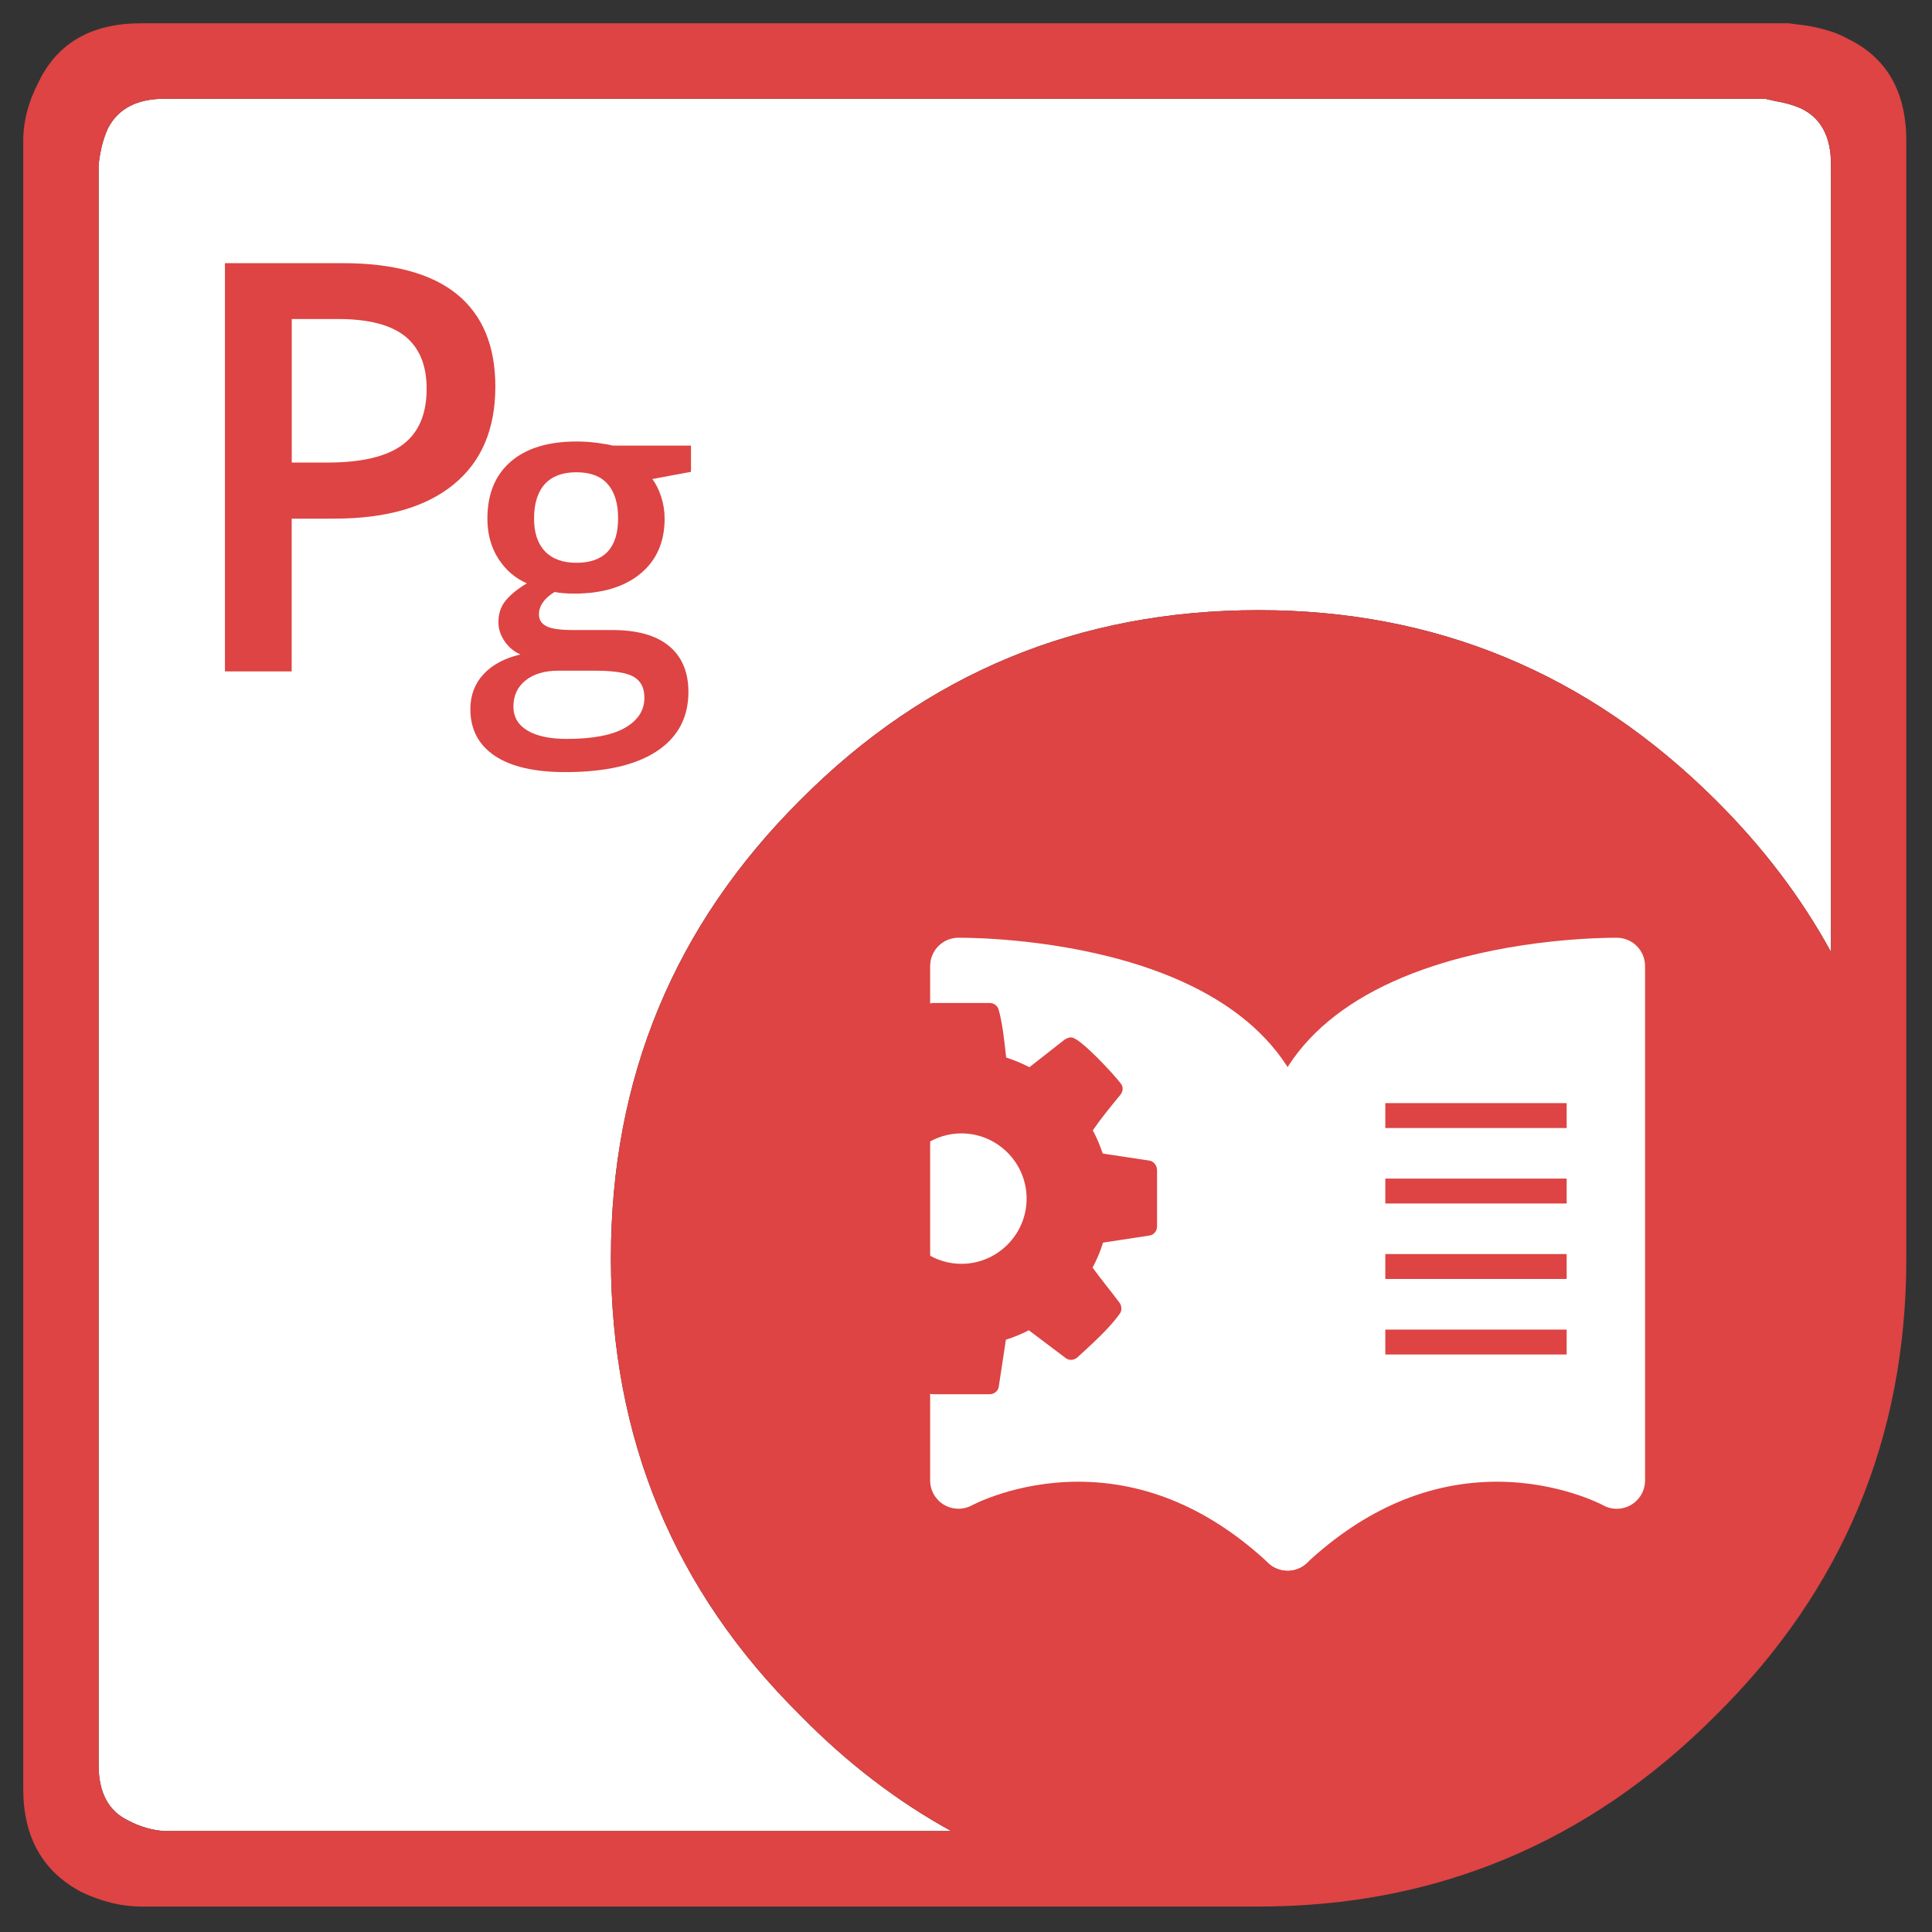 <?xml version="1.0" encoding="UTF-8"?>
<svg xmlns="http://www.w3.org/2000/svg" xmlns:xlink="http://www.w3.org/1999/xlink" version="1.1" id="Aspose.PAGE" x="0px" y="0px" viewBox="0 0 277 277" style="enable-background:new 0 0 277 277;" xml:space="preserve">
<rect x="0" y="0" width="277" height="277" fill="#333333" stroke="none"/>
<style type="text/css">
	.st0{fill-rule:evenodd;clip-rule:evenodd;fill:#FFFFFF;}
	.st1{fill-rule:evenodd;clip-rule:evenodd;fill:#DD4443;}
	.st2{fill:#FFFFFF;}
	.st3{fill:#DD4443;}
</style>
<g id="Java">
	<path id="XMLID_5_" class="st0" d="M180.46,87.48c-25.78,0-47.67,9.07-65.69,27.2c-18.12,18.02-27.18,39.93-27.18,65.72   s9.06,47.65,27.18,65.56c6.65,6.78,13.85,12.3,21.61,16.56H23.59c-1.8-0.11-3.55-0.62-5.23-1.52c-2.81-1.35-4.22-4-4.22-7.94V23.62   c0.22-2.03,0.67-3.77,1.35-5.24c1.46-2.82,4.17-4.22,8.1-4.22h229.47l1.52,0.34c1.35,0.23,2.53,0.56,3.55,1.01   c2.93,1.35,4.39,4.05,4.39,8.11v112.87c-4.26-7.79-9.77-15.06-16.55-21.79C227.74,96.55,205.9,87.48,180.46,87.48z"></path>
	<path id="XMLID_1_" class="st1" d="M180.46,87.48c25.44,0,47.28,9.07,65.51,27.2c6.78,6.74,12.29,14,16.55,21.79V23.62   c0-4.06-1.46-6.76-4.39-8.11c-1.01-0.45-2.2-0.79-3.55-1.01l-1.52-0.34H23.59c-3.94,0-6.64,1.41-8.1,4.22   c-0.68,1.46-1.13,3.21-1.35,5.24v229.45c0,3.94,1.41,6.59,4.22,7.94c1.69,0.9,3.43,1.41,5.23,1.52h112.79   c-7.76-4.26-14.96-9.78-21.61-16.56c-18.12-17.91-27.18-39.76-27.18-65.56s9.06-47.7,27.18-65.72   C132.78,96.55,154.68,87.48,180.46,87.48z M259.14,3.68c2.48,0.45,4.39,1.07,5.74,1.86c5.63,2.7,8.44,7.6,8.44,14.7v160.18   c0,25.68-9.12,47.54-27.36,65.56c-18.23,18.25-40.07,27.37-65.51,27.37H20.21c-2.7,0-5.52-0.67-8.44-2.03   c-5.63-2.93-8.44-7.88-8.44-14.87V20.24c0-2.82,0.73-5.63,2.19-8.45c2.7-5.63,7.6-8.45,14.69-8.45h236.23L259.14,3.68z"></path>
	<g id="Book_1_">
		<polygon class="st2" points="138.62,141.09 147.25,141.09 167.22,143.25 180.89,155.7 186.1,155.7 197.03,148.39 214.88,141.09     230.57,138.3 230.57,210.89 214.88,205.86 196.49,210.89 188.67,217.92 184.6,217.92 178.09,217.92 172.68,213.59 161.01,209.26     148.33,209.26 138.62,211.43   "></polygon>
		<path class="st2" d="M184.61,225.18c-0.55,0-1.1-0.11-1.62-0.34c-1.48-0.64-2.44-2.11-2.44-3.72v-53.59    c0-13.65,8.63-23.69,24.96-29.03c11.76-3.85,23.78-4.05,26.07-4.05h0.28c2.22,0.03,4,1.84,4,4.06v73.75c0,1.44-0.76,2.77-2,3.5    s-2.77,0.75-4.03,0.05c-0.05-0.03-6.29-3.37-15.19-3.37c-9.79,0-18.97,3.92-27.28,11.65    C186.61,224.81,185.62,225.18,184.61,225.18z M227.76,142.71c-10.58,0.64-39.08,4.29-39.08,24.83v45.12    c8.04-5.53,16.75-8.32,25.98-8.32c5.28,0,9.79,0.95,13.1,1.97V142.71z"></path>
		<path class="st2" d="M184.62,225.18c-1.01,0-2-0.37-2.77-1.09c-8.31-7.73-17.48-11.65-27.28-11.65c-8.89,0-15.14,3.34-15.2,3.38    c-1.26,0.68-2.79,0.66-4.02-0.07c-1.23-0.73-1.99-2.05-1.99-3.49v-73.75c0-2.22,1.79-4.03,4-4.06h0.28    c2.29,0,14.31,0.2,26.07,4.05c16.33,5.34,24.96,15.39,24.96,29.03v53.59c0,1.62-0.96,3.08-2.44,3.72    C185.71,225.07,185.16,225.18,184.62,225.18z M154.57,204.33c9.23,0,17.94,2.8,25.98,8.32v-45.12c0-20.54-28.51-24.18-39.08-24.83    v63.59C144.79,205.29,149.3,204.33,154.57,204.33z"></path>
	</g>
	<g>
		<path class="st3" d="M71.02,55.43c0,6.11-2,10.8-6.01,14.05c-4,3.26-9.7,4.88-17.1,4.88h-6.09v21.9h-9.57V37.73h16.86    c7.31,0,12.79,1.5,16.44,4.48C69.2,45.21,71.02,49.61,71.02,55.43z M41.84,66.32h5.08c4.91,0,8.51-0.85,10.81-2.56    c2.29-1.71,3.44-4.38,3.44-8.01c0-3.36-1.03-5.87-3.08-7.53c-2.06-1.65-5.26-2.48-9.61-2.48h-6.65v20.58H41.84z"></path>
		<path class="st3" d="M99.07,63.87v3.78l-5.54,1.03c0.51,0.68,0.93,1.52,1.26,2.52s0.5,2.05,0.5,3.16c0,3.34-1.15,5.97-3.46,7.88    c-2.3,1.91-5.48,2.87-9.52,2.87c-1.04,0-1.97-0.08-2.81-0.23c-1.48,0.92-2.23,1.99-2.23,3.22c0,0.74,0.35,1.3,1.04,1.67    c0.69,0.37,1.97,0.56,3.82,0.56h5.65c3.57,0,6.29,0.76,8.14,2.29s2.78,3.72,2.78,6.59c0,3.67-1.51,6.5-4.54,8.5    s-7.4,2.99-13.12,2.99c-4.41,0-7.78-0.78-10.11-2.34c-2.32-1.56-3.49-3.79-3.49-6.68c0-1.99,0.63-3.67,1.89-5.02    s3.02-2.3,5.29-2.83c-0.92-0.39-1.67-1.02-2.27-1.89s-0.89-1.78-0.89-2.74c0-1.21,0.34-2.24,1.03-3.08    c0.68-0.84,1.7-1.67,3.05-2.49c-1.68-0.72-3.04-1.9-4.09-3.53c-1.04-1.63-1.57-3.54-1.57-5.73c0-3.52,1.11-6.24,3.33-8.17    s5.38-2.9,9.48-2.9c0.92,0,1.88,0.06,2.89,0.19c1.01,0.13,1.76,0.26,2.27,0.4h11.22V63.87z M73.61,101.31    c0,1.48,0.67,2.63,2.01,3.43c1.34,0.8,3.22,1.2,5.64,1.2c3.75,0,6.54-0.54,8.38-1.61s2.75-2.5,2.75-4.28c0-1.41-0.5-2.41-1.51-3    c-1.01-0.6-2.88-0.89-5.61-0.89h-5.21c-1.97,0-3.54,0.46-4.7,1.39C74.2,98.47,73.61,99.73,73.61,101.31z M76.57,74.36    c0,2.03,0.52,3.59,1.57,4.69c1.04,1.09,2.54,1.64,4.5,1.64c3.98,0,5.98-2.13,5.98-6.39c0-2.11-0.49-3.74-1.48-4.88    s-2.49-1.71-4.5-1.71c-1.99,0-3.5,0.57-4.53,1.7C77.09,70.54,76.57,72.19,76.57,74.36z"></path>
	</g>
	<g id="shape_1_">
		<g>
			<rect x="198.62" y="158.16" class="st3" width="26" height="3.57"></rect>
			<rect x="198.62" y="168.98" class="st3" width="26" height="3.57"></rect>
			<rect x="198.62" y="179.8" class="st3" width="26" height="3.57"></rect>
			<rect x="198.62" y="190.63" class="st3" width="26" height="3.57"></rect>
			<path class="st3" d="M164.84,177.14l-6.69,1.02c-0.37,1.21-0.88,2.41-1.5,3.58c1.24,1.72,2.59,3.33,3.84,5.01     c0.18,0.26,0.29,0.51,0.29,0.84c0,0.29-0.07,0.58-0.26,0.8c-1.53,2.15-4.09,4.42-6.03,6.21c-0.26,0.22-0.58,0.37-0.91,0.37     s-0.66-0.11-0.88-0.33l-5.19-3.91c-1.06,0.55-2.16,0.99-3.29,1.35l-1.02,6.72c-0.07,0.62-0.66,1.1-1.31,1.1h-8.11     c-0.39,0-0.72-0.15-0.96-0.4v-19.78c1.45,0.93,3.17,1.48,5.02,1.48c5.15,0,9.35-4.2,9.35-9.35c0-5.15-4.2-9.35-9.35-9.35     c-1.85,0-3.57,0.55-5.02,1.48V144.2c0.25-0.25,0.59-0.4,0.96-0.4h8.11c0.66,0,1.17,0.44,1.31,1.02c0.59,2.19,0.8,4.57,1.06,6.8     c1.13,0.37,2.27,0.84,3.33,1.39l5.04-3.95c0.29-0.18,0.62-0.33,0.95-0.33c1.24,0,6.17,5.37,7.05,6.54     c0.22,0.26,0.33,0.51,0.33,0.84s-0.15,0.66-0.37,0.91c-1.35,1.64-2.67,3.25-3.91,5.04c0.58,1.06,1.02,2.16,1.43,3.33l6.76,1.02     c0.58,0.11,1.02,0.77,1.02,1.31v8.11C165.9,176.45,165.46,177.03,164.84,177.14z"></path>
		</g>
	</g>
</g>
</svg>
